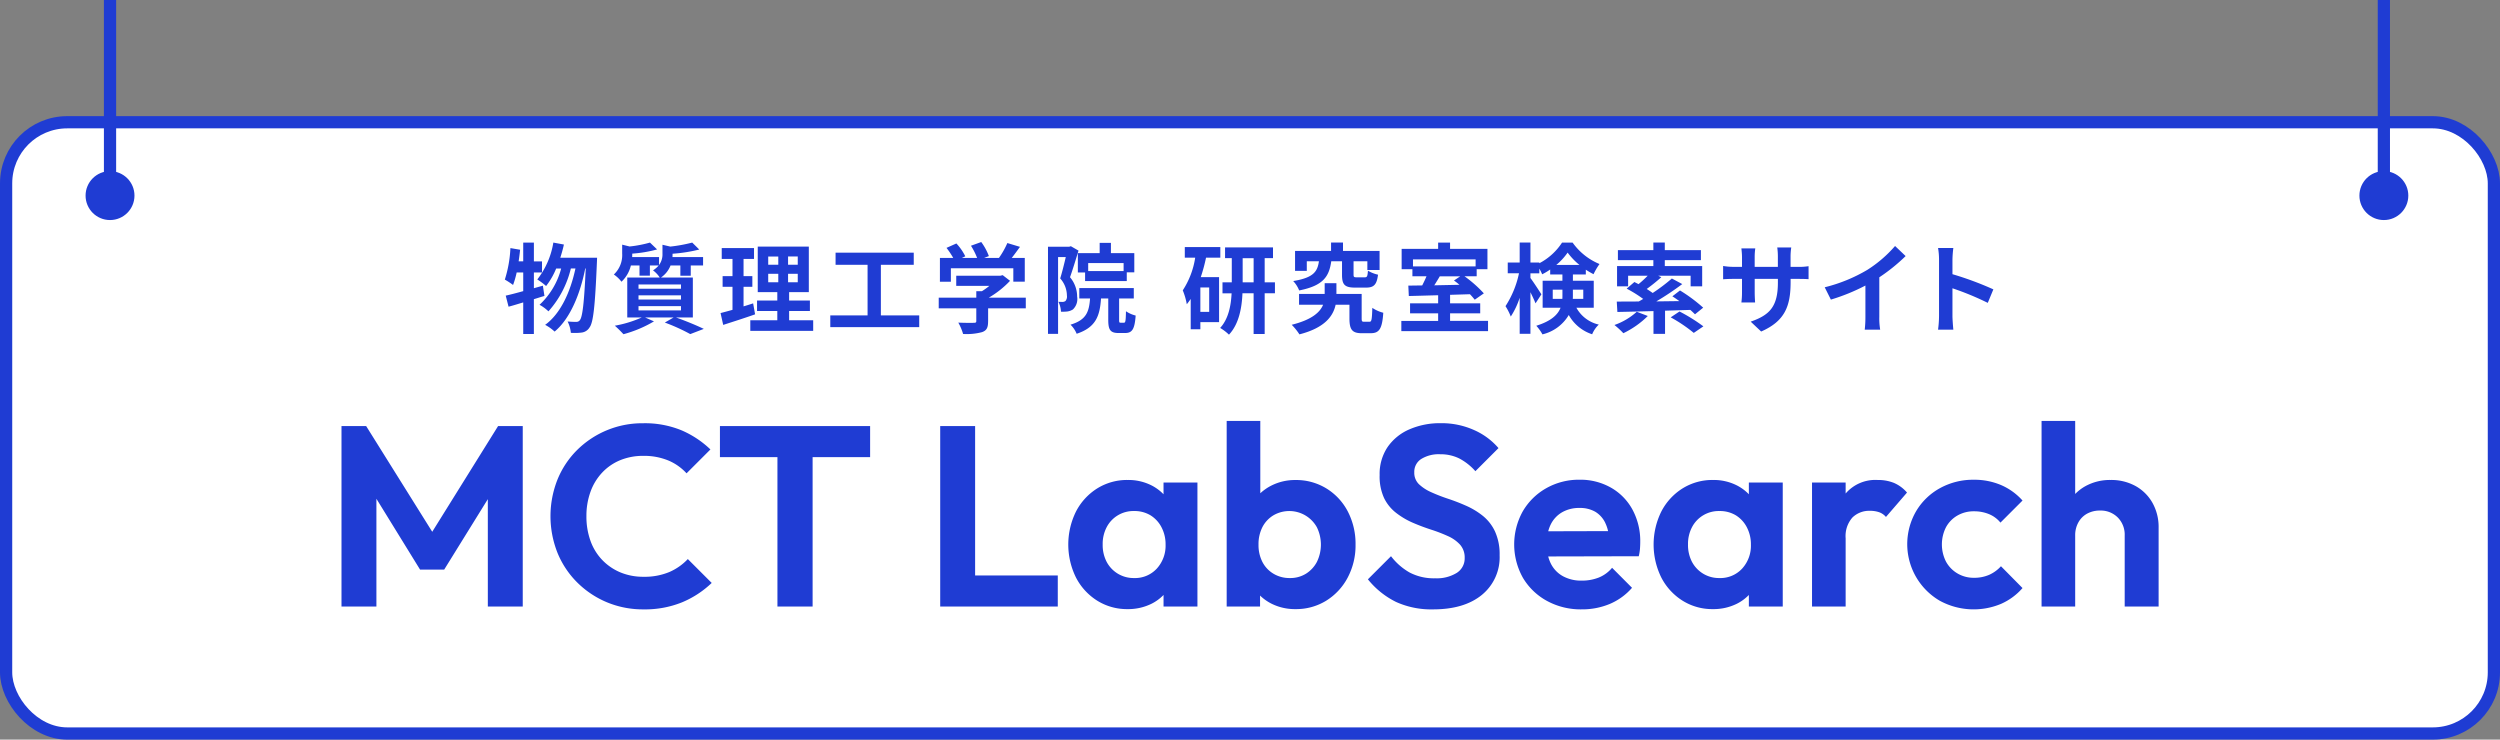 <svg id="ttl.svg" xmlns="http://www.w3.org/2000/svg" width="409" height="121"><rect width="100%" height="100%" fill="#808080" stroke="none"/><defs><style>.cls-2,.cls-3{fill:#1f3cd3}.cls-3{fill-rule:evenodd}</style></defs><rect id="長方形_21_のコピー" data-name="長方形 21 のコピー" x="1" y="20" width="407" height="100" rx="10" ry="10" fill="#fff" stroke="#1f3cd3" stroke-width="2"/><path id="長方形_24" data-name="長方形 24" class="cls-2" d="M389 0h2v32h-2z"/><path id="長方形_24-2" data-name="長方形 24" class="cls-2" d="M17 0h2v32h-2z"/><path id="MCT_LabSearch" data-name="MCT LabSearch" class="cls-3" d="M372.6 99.23V87.6a3.978 3.978 0 00-1.134-2.94 3.924 3.924 0 00-2.9-1.134 4.311 4.311 0 00-2.1.5 3.609 3.609 0 00-1.449 1.449 4.283 4.283 0 00-.517 2.125v11.63H359V68.864h5.5v11.949a7.32 7.32 0 011.68-1.281 8.3 8.3 0 014.116-1.008 8.21 8.21 0 014.074.987 7.172 7.172 0 012.772 2.751 8.067 8.067 0 011.008 4.074V99.23h-5.55zm-27.363-5.418a5.182 5.182 0 002.709.714 6.067 6.067 0 002.478-.483 5.722 5.722 0 001.932-1.407l3.528 3.57a9.986 9.986 0 01-3.507 2.583 11.583 11.583 0 01-10.017-.5 10.721 10.721 0 01-3.906-14.616 10.276 10.276 0 013.906-3.8 11.242 11.242 0 015.586-1.386 11.119 11.119 0 014.41.861 9.981 9.981 0 013.528 2.541l-3.611 3.611a4.725 4.725 0 00-1.873-1.39 6.352 6.352 0 00-2.457-.462 5.307 5.307 0 00-2.709.693 4.9 4.9 0 00-1.869 1.911 6.228 6.228 0 000 5.628 5.044 5.044 0 001.873 1.932zM332.428 83.8a4.461 4.461 0 00-1.491-.231 3.933 3.933 0 00-2.877 1.092 4.587 4.587 0 00-1.113 3.4V99.23h-5.5V78.944h5.5v1.8c.014-.018.027-.038.042-.055a6.4 6.4 0 015.208-2.163 6.878 6.878 0 012.667.483 5.88 5.88 0 012.121 1.575l-3.444 3.99a2.57 2.57 0 00-1.113-.774zm-21.315 13.537a7.218 7.218 0 01-1.953 1.431 8.577 8.577 0 01-3.927.882 9.157 9.157 0 01-4.977-1.386 9.714 9.714 0 01-3.465-3.78 12.188 12.188 0 010-10.794 9.714 9.714 0 013.465-3.78 9.232 9.232 0 015.019-1.386 8.355 8.355 0 013.864.882 7.451 7.451 0 011.974 1.455v-1.917h5.544V99.23h-5.544v-1.893zm-.336-11.085a4.974 4.974 0 00-1.806-1.953 5.057 5.057 0 00-2.688-.693 4.911 4.911 0 00-4.473 2.646 5.87 5.87 0 00-.651 2.814 5.96 5.96 0 00.651 2.856 4.973 4.973 0 004.473 2.646 4.84 4.84 0 003.738-1.554 5.554 5.554 0 001.428-3.906 5.986 5.986 0 00-.672-2.856zM293.1 91l-14.814.036a5.955 5.955 0 00.429 1.161 4.772 4.772 0 002 2.079 6.179 6.179 0 003.024.714 7.521 7.521 0 002.814-.5 5.515 5.515 0 002.184-1.6L292 96.164a9.965 9.965 0 01-3.654 2.646 11.707 11.707 0 01-4.578.882 11.532 11.532 0 01-5.691-1.386 10.289 10.289 0 01-3.927-3.78 11.144 11.144 0 01-.021-10.878 10.268 10.268 0 013.843-3.78 10.841 10.841 0 015.46-1.386 10.109 10.109 0 015.124 1.3 9.124 9.124 0 013.528 3.612 10.786 10.786 0 011.26 5.25c0 .364-.015.735-.042 1.113A7.493 7.493 0 01293.1 91zm-5.46-5.418a4.247 4.247 0 00-1.64-1.85 4.985 4.985 0 00-2.6-.63 5.547 5.547 0 00-2.856.714 4.706 4.706 0 00-1.869 2.037 5.889 5.889 0 00-.386 1.064l9.791-.028a5.927 5.927 0 00-.445-1.309zm-28.5-5.061a27.505 27.505 0 002.751 1.071q1.512.5 2.982 1.155a12.392 12.392 0 012.709 1.638 7.2 7.2 0 012 2.562 8.941 8.941 0 01.756 3.885 7.936 7.936 0 01-2.9 6.489q-2.9 2.373-7.98 2.373a13.93 13.93 0 01-6.069-1.218 13.666 13.666 0 01-4.6-3.7l3.78-3.78a10.082 10.082 0 003.045 2.667 8.5 8.5 0 004.179.945 6.207 6.207 0 003.528-.882 2.789 2.789 0 001.3-2.436 3.141 3.141 0 00-.756-2.184 6 6 0 00-2-1.407 25.446 25.446 0 00-2.73-1.05q-1.491-.482-2.961-1.113a12.634 12.634 0 01-2.73-1.6 6.907 6.907 0 01-2-2.436 8.452 8.452 0 01-.735-3.78 7.873 7.873 0 011.3-4.578 8.325 8.325 0 013.57-2.9 12.486 12.486 0 015.124-1.008 12.926 12.926 0 015.481 1.134 11.193 11.193 0 013.969 2.94l-3.78 3.78a9.171 9.171 0 00-2.667-2.1 6.9 6.9 0 00-3.087-.672 5.429 5.429 0 00-3.108.777 2.478 2.478 0 00-1.134 2.163 2.6 2.6 0 00.756 1.953 7.029 7.029 0 002.005 1.31zm-17.159 17.743a9.343 9.343 0 01-5.04 1.386 8.541 8.541 0 01-3.948-.9 7.6 7.6 0 01-1.848-1.318v1.8h-5.46V68.864h5.5V80.7a7.86 7.86 0 011.827-1.268 8.576 8.576 0 013.927-.9A9.447 9.447 0 01242 79.91a9.617 9.617 0 013.507 3.78 11.455 11.455 0 011.26 5.418 11.212 11.212 0 01-1.281 5.376 9.824 9.824 0 01-3.505 3.78zm-1.533-11.991a5.163 5.163 0 00-7.14-1.953 4.842 4.842 0 00-1.785 1.932 6.137 6.137 0 00-.63 2.856 6.038 6.038 0 00.63 2.814 4.8 4.8 0 001.806 1.932 5.07 5.07 0 002.688.714 4.857 4.857 0 002.646-.714 5.055 5.055 0 001.785-1.932 6.452 6.452 0 000-5.649zm-25.095 11.064a7.218 7.218 0 01-1.953 1.431 8.577 8.577 0 01-3.927.882 9.157 9.157 0 01-4.977-1.386 9.714 9.714 0 01-3.465-3.78 12.188 12.188 0 010-10.794 9.714 9.714 0 013.465-3.78 9.232 9.232 0 015.019-1.386 8.355 8.355 0 013.864.882 7.451 7.451 0 011.974 1.455v-1.917h5.547V99.23h-5.544v-1.893zm-.336-11.085a4.974 4.974 0 00-1.806-1.953 5.057 5.057 0 00-2.688-.693 4.911 4.911 0 00-4.473 2.646 5.87 5.87 0 00-.651 2.814 5.96 5.96 0 00.651 2.856 4.973 4.973 0 004.473 2.646 4.84 4.84 0 003.738-1.554 5.554 5.554 0 001.428-3.906 5.986 5.986 0 00-.672-2.856zm-32 12.978h-4.2V69.7h5.712v24.448h13.524v5.082h-15.04zm-25.074 0h-5.754V74.786h-9.408V69.7h24.57v5.082h-9.408V99.23zm-34.4-7.6a8.824 8.824 0 002.961 2.016 9.611 9.611 0 003.759.714 10.476 10.476 0 004.242-.777 9.136 9.136 0 003.024-2.121l3.906 3.906a15.749 15.749 0 01-4.851 3.171 16.1 16.1 0 01-6.279 1.155 15.335 15.335 0 01-6.048-1.176 15.156 15.156 0 01-4.851-3.255 14.608 14.608 0 01-3.213-4.851 16.25 16.25 0 010-11.928 14.538 14.538 0 013.192-4.83 15.141 15.141 0 0110.836-4.41A15.716 15.716 0 01136.5 70.4a15.9 15.9 0 014.725 3.129l-3.906 3.906a8.474 8.474 0 00-2.982-2.1 10.382 10.382 0 00-4.116-.756 9.76 9.76 0 00-3.717.693 8.44 8.44 0 00-2.961 2.016 9.006 9.006 0 00-1.932 3.15 11.54 11.54 0 00-.672 4.011 11.665 11.665 0 00.672 4.053 8.788 8.788 0 001.93 3.126zm-18.732-9.972l-7.14 11.525h-3.95L86.581 81.6v17.63h-5.712V69.7H84.9L95.714 87l10.775-17.3h4.032v29.53h-5.712V81.657z" transform="translate(-25)"/><path id="物質理工学院_研究室検索サイト" data-name="物質理工学院 研究室検索サイト" class="cls-3" d="M344.422 44.859a52.289 52.289 0 016.691 2.481l-.913 2.209a46.232 46.232 0 00-5.778-2.385v4.53c0 .464.08 1.585.144 2.241h-2.5a17.589 17.589 0 00.16-2.241v-9.2a11.117 11.117 0 00-.16-1.921h2.5a17.413 17.413 0 00-.144 1.921v2.369zm-11.967 6.979a11.01 11.01 0 00.144 2.1h-2.529a17.934 17.934 0 00.112-2.1v-5.122a32.107 32.107 0 01-5.65 2.3L323.523 47a25.747 25.747 0 006.995-2.865 20.527 20.527 0 004.514-3.89l1.729 1.649a29.368 29.368 0 01-4.306 3.473v6.467zm-14.511-6.211v.528c0 3.97-.961 6.387-4.818 8.083l-1.713-1.617c3.089-1.072 4.45-2.449 4.45-6.387v-.607h-3.794V47.8c0 .7.048 1.36.064 1.681h-2.241a12.951 12.951 0 00.1-1.681v-2.173h-1.36c-.8 0-1.377.032-1.729.064v-2.177a10.394 10.394 0 001.729.144h1.36v-1.584c0-.464-.048-.96-.1-1.441h2.273a9.786 9.786 0 00-.1 1.441v1.585h3.794v-1.681a10.567 10.567 0 00-.1-1.489h2.289a10.088 10.088 0 00-.112 1.489v1.681h1.184a9.486 9.486 0 001.761-.112v2.129c-.352-.032-.912-.048-1.761-.048h-1.184zm-19.617 6.291l1.44-.96a28.686 28.686 0 013.906 2.433l-1.573 1.072a24.1 24.1 0 00-3.773-2.545zm1.52-4.4a25.631 25.631 0 013.794 2.817l-1.341 1.086a11.997 11.997 0 00-.768-.72l-4.13.128v3.794h-1.892v-3.73c-2.225.064-4.274.112-5.907.144l-.1-1.7c1.009 0 2.241 0 3.6-.016.24-.128.48-.272.72-.416a20.173 20.173 0 00-2.7-1.681l1.264-1.088c.209.112.449.224.673.352a17.622 17.622 0 001.5-1.376h-3.2v1.729h-1.809V43.53h5.939v-.976h-5.8v-1.633h5.8v-1.248h1.872v1.249h5.907v1.633h-5.907v.975h6.115v3.313h-1.889v-1.728h-5.3l.5.24a30.425 30.425 0 01-2.385 1.921c.352.224.689.448.977.656a29.562 29.562 0 003.137-2.369l1.7.912a46.679 46.679 0 01-4.242 2.833l3.761-.048a20.874 20.874 0 00-1.136-.784zm-5.266 4.178a14.842 14.842 0 01-4 2.817 14.65 14.65 0 00-1.457-1.345 10.72 10.72 0 003.65-2.161zm-10.141-7.573v.784h-2.113v1.024h3.41v4.418H282.9a5.577 5.577 0 003.665 2.753 4.526 4.526 0 00-1.088 1.585 6.775 6.775 0 01-3.826-3.153 6.837 6.837 0 01-4.306 3.169 7.289 7.289 0 00-1.008-1.409c2.449-.768 3.521-1.809 3.97-2.945h-2.93v-4.418h3.234v-1.024h-2v-.816a10.087 10.087 0 01-1.313.784 7.153 7.153 0 00-.464-.928v.768h-1.456v.768c.432.56 1.552 2.273 1.792 2.673l-.96 1.473c-.176-.464-.5-1.153-.832-1.825v6.8h-1.758v-5.89a12.768 12.768 0 01-1.457 3.073 9.4 9.4 0 00-.864-1.7 15.812 15.812 0 002.209-5.378h-1.841v-1.755h1.953v-3.281h1.761v3.281h1.456v.112a9.924 9.924 0 003.714-3.377h1.728a10.135 10.135 0 004.4 3.505 10.8 10.8 0 00-.976 1.665 13.036 13.036 0 01-1.263-.736zm-.416 4.77v-1.5h-1.7V48.4c0 .16 0 .336-.016.5h1.713zm-4.994-1.5v1.5h1.57c.016-.176.016-.368.016-.544v-.96h-1.586zm2.433-6.066a10.206 10.206 0 01-1.857 2.017h3.794a10.844 10.844 0 01-1.937-2.023zm-27.2 11.173h6.019v-1.239h-4.594v-1.632h4.594V48.3c-1.793.048-3.474.1-4.8.128l-.08-1.7 2.273-.032c.24-.48.5-1.008.7-1.5h-2.305v-1.153h-1.761v-3.33h5.971v-1.024h1.952v1.024h6.115v3.329h-1.761v1.152h-2a20.262 20.262 0 013.17 2.8l-1.489 1.04a11.588 11.588 0 00-.784-.9l-3.25.1v1.393h4.93v1.633h-4.93v1.232h6.211v1.681h-14.185v-1.679zm12.149-8.916v-1.142h-10.248v1.136h10.244zm-2.641 3.009c-.3-.256-.608-.5-.9-.7l1.024-.688h-3.345c-.288.5-.608 1.008-.9 1.473zm-14.511 7.923h-1.44c-1.569 0-2.049-.544-2.049-2.417v-2.246h-2.261c-.4 1.857-1.761 3.777-5.922 4.85a9.707 9.707 0 00-1.265-1.569c3.329-.832 4.642-2.065 5.138-3.281h-3.937v-1.761h4.193v-1.761h1.921v1.761h4.13v3.986c0 .5.064.56.4.56h.88c.336 0 .4-.272.464-2.273a5.7 5.7 0 001.793.8c-.176 2.641-.672 3.346-2.049 3.346zm-.56-11.77h-2.257v2.145c0 .432.064.48.544.48h1.281c.384 0 .464-.144.528-1.088a5.466 5.466 0 001.649.656c-.208 1.665-.7 2.113-1.969 2.113h-1.793c-1.744 0-2.129-.528-2.129-2.129v-2.177h-1.76c-.352 2.465-1.265 3.986-5.25 4.77a4.834 4.834 0 00-.977-1.537c3.314-.544 3.97-1.537 4.21-3.233h-1.985v1.569h-1.921v-3.266h5.891v-1.376h1.953v1.377h5.985v3.121h-2v-1.425zm-16.8 11.893h-1.808V47.98h-1.825c-.1 2.353-.56 5.026-2.209 6.771a7.628 7.628 0 00-1.44-1.1c1.376-1.489 1.776-3.713 1.872-5.666H225v-1.798h1.52v-3.953h-1.1v-1.761h7.843v1.761H231.9v3.954h1.681v1.792H231.9v6.659zm-1.808-12.4H228.3v3.954h1.793v-3.959zm-8.644 3.105h2.993V52.7h-3.061v1.17h-1.58v-4.962c-.209.3-.417.592-.641.864a10.649 10.649 0 00-.659-2.272 13.436 13.436 0 002.033-5.346h-1.7v-1.729h5.811v1.729h-2.337a26.9 26.9 0 01-.863 3.185zm-.064 5.682h1.441v-4h-1.445v4zm-12.3 3.457h-1.072c-1.393 0-1.7-.544-1.7-2.177v-3.478h-1.184c-.192 2.9-.864 4.738-3.986 5.778a4.385 4.385 0 00-1.008-1.489c2.561-.768 3.041-2.065 3.2-4.29h-1.761v-1.7h8.916v1.7h-2.4v3.457c0 .464.032.512.256.512h.528c.256 0 .3-.24.337-1.873a4.889 4.889 0 001.584.7c-.161 2.247-.577 2.856-1.714 2.856zm.257-8.5h-6.819v-1.412h-1.185v-3.154h3.57v-1.68h1.841v1.681h3.825v3.137h-1.232v1.425zm-.513-2.945h-5.798v1.313h5.794v-1.317zm-7.6 5.538a2.35 2.35 0 01-.7 2.049 2.283 2.283 0 01-.928.336 6.84 6.84 0 01-1.025.032 4.037 4.037 0 00-.416-1.617c.288.016.5.016.7.016a.829.829 0 00.448-.144 1.131 1.131 0 00.241-.9 4.282 4.282 0 00-1.1-2.8c.32-1.008.656-2.4.913-3.489H198.1v12.564h-1.649V40.361h3.474l.272-.08 1.248.719c-.416 1.361-.944 3.105-1.392 4.354a4.929 4.929 0 011.168 3.218zm-14.575 4c0 .992-.208 1.489-.992 1.761a9.7 9.7 0 01-3.1.3 8.5 8.5 0 00-.784-1.857c1.024.048 2.208.048 2.529.032.336 0 .416-.064.416-.288v-2.079h-6.147V48.7h6.147v-1.056h.912a10.927 10.927 0 001.233-.88h-5.427v-1.649h7.187l.416-.1 1.2.928a15.5 15.5 0 01-3.473 2.753h6.05v1.745h-6.163v2.129zm4.13-8.692h-10.219v2.209h-1.793V42.2h2.177a13.467 13.467 0 00-1.1-1.649l1.616-.72a8.7 8.7 0 011.457 2.1l-.576.272h2.513a11.112 11.112 0 00-1.009-2l1.681-.608a9.424 9.424 0 011.249 2.3l-.769.3h2.417a13.389 13.389 0 001.377-2.433l2.065.624a60.843 60.843 0 01-1.345 1.809h2.129v3.89h-1.873v-2.203zM160.835 51.6h6.1v-8.278H161.7v-1.985h12.789v1.985h-5.378V51.6h6.274v1.921h-14.55V51.6zm-13.086.8h4.418v-1.523h-3.314v-1.712h3.314v-1.377h-3.2v-7.443h8.356v7.443H154.1v1.377h3.4v1.713h-3.4V52.4h3.937v1.729h-10.288V52.4zm4.578-10.436h-1.649v1.345h1.649v-1.347zm1.6 4.21h1.585v-1.379h-1.585v1.377zm0-2.865h1.585v-1.347h-1.585v1.345zm-1.6 1.489h-1.649v1.377h1.649v-1.38zm-4.114 4.834l.32 1.793c-1.76.624-3.681 1.233-5.218 1.729l-.432-1.937c.56-.144 1.217-.32 1.953-.528v-3.765h-1.617v-1.745h1.617v-2.817h-1.761v-1.777h5.282v1.777h-1.712v2.817h1.44v1.745h-1.44v3.2a56.472 56.472 0 001.568-.495zm-10.285 5.026a31.521 31.521 0 00-4.162-1.889l1.441-.832h-4.674l1.457.64a19.846 19.846 0 01-4.994 2.1 19.32 19.32 0 00-1.409-1.392 18.8 18.8 0 004.4-1.345h-2.367V45.4h5.314a4.549 4.549 0 00-1.1-1.169 3.941 3.941 0 00.928-.8h-1.441V45.1h-1.7v-1.666h-1.409a5.349 5.349 0 01-1.536 2.657 5.511 5.511 0 00-1.249-1.184 4.343 4.343 0 001.361-3.425v-1.457l1.216.3a19.534 19.534 0 003.329-.64l1.169 1.12a20.5 20.5 0 01-4.066.688v.08c0 .144 0 .32-.016.48h4.4v1.3a2.9 2.9 0 00.56-1.857v-1.455l1.281.3a24.707 24.707 0 003.585-.656l1.153 1.137a24.99 24.99 0 01-4.37.688v.08c0 .144 0 .3-.016.464h5.01v1.377h-2.017v1.681h-1.7v-1.678H134.7a4.249 4.249 0 01-1.569 1.969h5.218v6.531h-2.769c1.633.576 3.474 1.345 4.562 1.873zm-1.52-8.115h-6.947v.688h6.947v-.691zm0 1.777h-6.947V49h6.947v-.684zm0 2.465v-.7h-6.947v.7h6.947zm-13.759-7.763c-.3 7.139-.592 9.748-1.2 10.548a1.756 1.756 0 01-1.249.832 9.147 9.147 0 01-1.809.048 5.322 5.322 0 00-.528-1.857 13 13 0 001.425.064.668.668 0 00.592-.3c.4-.512.688-2.689.944-8.435h-.08c-.784 4.034-2.433 8.2-5.01 10.324a7.1 7.1 0 00-1.552-1.1c2.561-1.841 4.161-5.474 4.962-9.22h-.753a16.18 16.18 0 01-3.665 7.011 6.733 6.733 0 00-1.457-1.072 12.42 12.42 0 003.538-5.938h-.817a11.923 11.923 0 01-1.648 2.865 10.861 10.861 0 00-1.441-1.073 13.241 13.241 0 002.625-6.034l1.729.32c-.16.736-.368 1.457-.592 2.161h6.018s-.016.628-.032.852zm-10.308 4.13l1.473-.416.256 1.681c-.577.16-1.137.352-1.729.528v5.7H110.6v-5.17c-.864.256-1.664.512-2.4.7l-.464-1.809c.8-.176 1.777-.432 2.865-.736v-3.059h-1.072a14.551 14.551 0 01-.592 2.049 14.065 14.065 0 00-1.345-.88 20.014 20.014 0 00.912-5.154l1.585.272c-.064.64-.144 1.264-.24 1.9h.751v-3.069h1.745v3.073h1.328v1.809h-1.328v2.577z" transform="translate(-25)"/><circle id="楕円形_4" data-name="楕円形 4" class="cls-2" cx="18" cy="32" r="4"/><circle id="楕円形_4-2" data-name="楕円形 4" class="cls-2" cx="390" cy="32" r="4"/></svg>